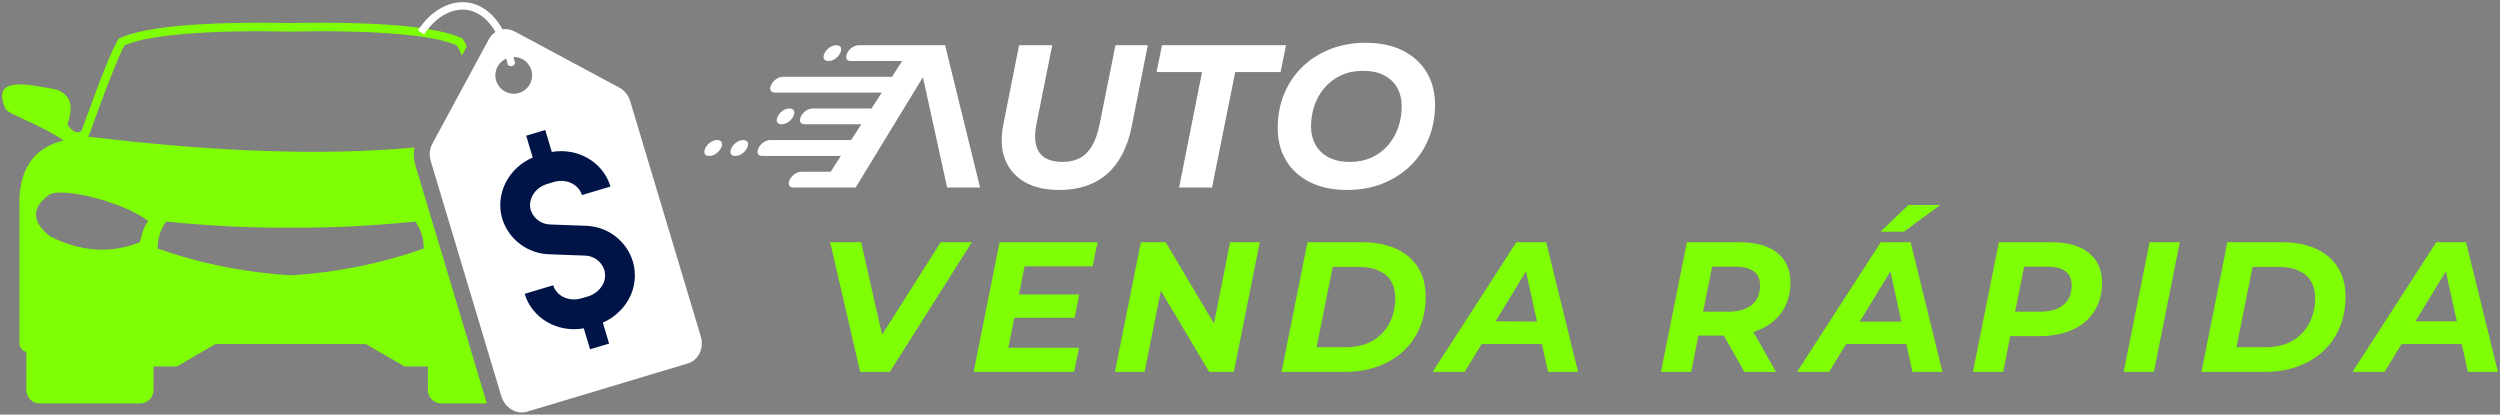 <svg xmlns="http://www.w3.org/2000/svg" width="820" height="136" viewBox="0 0 820 136" fill="none"><rect x="0" y="0" width="820" height="136" fill="#808080" stroke="none"/><g clip-path="url(#clip0_95_28)"><path fill-rule="evenodd" clip-rule="evenodd" d="M206.718 33.235L229.858 110.344C231.011 114.179 229.095 118.162 225.6 119.211L172.883 135.032C169.385 136.081 165.596 133.81 164.445 129.975L141.304 52.868C140.694 50.833 140.874 48.871 141.837 47.091L160.313 12.916C162.017 9.765 165.695 8.662 168.852 10.354L203.092 28.706C204.874 29.663 206.106 31.203 206.718 33.235V33.235ZM166.778 18.949C163.593 19.906 161.786 23.263 162.741 26.448C163.698 29.634 167.055 31.441 170.24 30.485C173.425 29.529 175.233 26.172 174.276 22.986C173.32 19.801 169.963 17.994 166.778 18.949V18.949Z" fill="white"></path><path fill-rule="evenodd" clip-rule="evenodd" d="M95.346 74.67C109.707 74.739 121.916 74.07 136.226 72.671C138.082 75.245 139.047 78.355 138.969 81.527C124.911 86.478 110.226 89.43 95.346 90.294C80.466 89.43 65.781 86.478 51.724 81.527C51.646 78.355 52.61 75.245 54.467 72.671C68.777 74.07 80.985 74.739 95.346 74.67ZM45.87 79.466C36.38 83.238 26.588 82.608 16.494 77.575C9.964 72.641 10.748 67.795 15.751 64.18C18.622 60.961 39.831 65.767 48.681 72.516C48.681 72.516 47.211 73.59 45.87 79.466V79.466ZM95.694 112.852H120.022L132.723 120.208H140.348V127.969C140.348 130.358 142.303 132.313 144.692 132.313H159.708C159.606 132.039 159.512 131.763 159.427 131.481L136.286 54.374C135.688 52.379 135.553 50.351 135.9 48.386C106.29 51.102 70.612 49.906 28.867 44.801C29.072 44.556 29.231 44.273 29.348 43.95C31.883 36.889 34.46 29.79 37.28 22.838C37.971 21.134 39.659 16.764 40.881 14.846C46.181 12.602 54.094 11.715 59.619 11.22C71.379 10.168 83.499 10.149 95.296 10.356C95.331 10.357 95.361 10.357 95.396 10.356C107.194 10.149 119.313 10.168 131.073 11.22C136.599 11.715 144.511 12.602 149.81 14.846C150.327 15.656 150.927 16.903 151.499 18.203L153.13 15.186C152.515 13.93 152.019 13.066 151.641 12.598C143.314 8.725 124.549 7.045 95.346 7.559C66.142 7.045 47.378 8.725 39.051 12.598C37.345 14.713 33.233 24.849 26.714 43.004C25.143 43.912 23.608 43.173 22.11 40.789C24.351 34.555 23.005 30.718 18.07 29.279C9.986 27.877 -3.281 24.506 1.824 35.707C2.339 37.319 13.633 41.025 20.85 46.045C10.636 48.586 5.815 56.143 6.385 68.719V112.852C6.534 114.104 7.427 115.141 8.644 115.474V127.969C8.644 130.358 10.598 132.313 12.987 132.313H46C48.389 132.313 50.344 130.358 50.344 127.969V120.208H57.969L70.67 112.852H95.694V112.852Z" fill="#7EFF04"></path><path fill-rule="evenodd" clip-rule="evenodd" d="M137.082 9.959C139.227 6.619 142.015 3.998 145.068 2.416C147.864 0.968 150.89 0.381 153.865 0.893C156.835 1.405 159.733 3.008 162.267 5.927C165.068 9.153 167.436 14.014 168.966 20.828C168.39 21.812 167.583 21.937 166.591 21.363C165.156 14.967 162.977 10.458 160.425 7.519C158.291 5.06 155.89 3.716 153.454 3.297C151.022 2.877 148.519 3.372 146.184 4.581C143.51 5.967 141.047 8.293 139.134 11.273L137.082 9.959Z" fill="white"></path><path fill-rule="evenodd" clip-rule="evenodd" d="M192.058 74.054L180.602 73.638C177.662 73.627 175.058 71.765 174.111 68.993C173.044 65.426 175.431 61.553 179.448 60.352L181.667 59.688C185.67 58.491 189.805 60.414 190.871 63.982L200.239 61.181C197.829 53.121 189.466 48.368 180.99 49.834L178.837 42.632L172.587 44.5L174.733 51.676C166.759 55.068 162.317 63.679 164.744 71.794C166.892 78.582 173.122 83.246 180.243 83.401L191.704 83.831C194.626 83.832 197.243 85.69 198.191 88.462L198.223 88.571C198.694 90.195 198.491 91.947 197.658 93.427C196.607 95.269 194.892 96.627 192.846 97.224L190.622 97.874C186.625 99.04 182.517 97.108 181.459 93.569L172.092 96.369C174.51 104.457 182.957 109.244 191.48 107.689L193.536 114.564L199.785 112.696L197.73 105.82C201.339 104.251 204.342 101.544 206.248 98.097C208.326 94.331 208.807 89.886 207.577 85.774L207.544 85.665C205.41 78.873 199.18 74.209 192.058 74.054V74.054Z" fill="#001447"></path><path fill-rule="evenodd" clip-rule="evenodd" d="M258.931 35.585C262.36 35.585 259.778 40.762 256.349 40.762C252.961 40.762 255.543 35.585 258.931 35.585ZM272.46 56.334L275.803 51.156H250.076C246.647 51.156 249.25 45.939 252.678 45.939H279.172L282.514 40.762H263.974C260.585 40.762 263.167 35.585 266.556 35.584L285.857 35.585L289.226 30.367H254.233C250.844 30.367 253.426 25.19 256.814 25.19L292.569 25.19L295.912 20.014H279.123C275.734 20.014 278.316 14.836 281.705 14.836H299.255L299.258 14.832H309.993L321.462 61.508H310.66L302.721 25.314L280.654 61.508H279.617L279.616 61.511H260.322C256.893 61.511 259.475 56.334 262.904 56.334L272.46 56.334ZM243.763 45.939C247.192 45.939 244.59 51.156 241.161 51.156C237.772 51.156 240.374 45.939 243.763 45.939ZM274.322 14.836C277.711 14.836 275.129 20.014 271.741 20.013C268.312 20.014 270.894 14.836 274.322 14.836ZM235.211 45.939C238.64 45.939 236.038 51.156 232.609 51.156C229.22 51.156 231.823 45.939 235.211 45.939ZM347.334 62.307C342.8 62.307 339.022 61.419 335.999 59.64C332.976 57.862 330.853 55.384 329.631 52.205C328.408 49.027 328.219 45.282 329.064 40.97L334.265 14.831H345.134L339.933 40.77C339.533 42.859 339.422 44.682 339.599 46.237C339.777 47.793 340.233 49.083 340.966 50.105C341.7 51.127 342.711 51.883 344 52.372C345.29 52.861 346.801 53.106 348.535 53.106C350.713 53.106 352.602 52.683 354.202 51.839C355.803 50.994 357.136 49.661 358.203 47.838C359.27 46.015 360.092 43.659 360.67 40.77L365.871 14.831H376.474L371.206 41.437C369.828 48.327 367.138 53.528 363.138 57.04C359.137 60.552 353.869 62.307 347.334 62.307ZM386.742 61.507L394.277 23.633H379.341L381.141 14.831H421.816L420.016 23.633H405.146L397.545 61.507H386.742ZM441.82 62.307C437.108 62.307 433.052 61.452 429.651 59.74C426.25 58.029 423.639 55.651 421.816 52.606C419.993 49.561 419.082 46.038 419.082 42.037C419.082 38.036 419.771 34.335 421.149 30.935C422.527 27.534 424.494 24.578 427.05 22.066C429.607 19.555 432.652 17.587 436.186 16.165C439.72 14.743 443.643 14.031 447.955 14.031C452.667 14.031 456.723 14.887 460.124 16.598C463.524 18.31 466.136 20.688 467.959 23.733C469.781 26.778 470.692 30.301 470.692 34.302C470.692 38.303 470.003 42.004 468.625 45.404C467.247 48.805 465.28 51.761 462.724 54.273C460.168 56.784 457.123 58.751 453.589 60.174C450.055 61.596 446.132 62.307 441.82 62.307ZM442.754 53.106C445.376 53.106 447.743 52.628 449.855 51.672C451.967 50.716 453.756 49.394 455.223 47.705C456.69 46.015 457.812 44.071 458.59 41.87C459.368 39.67 459.757 37.347 459.757 34.902C459.757 32.591 459.268 30.557 458.29 28.801C457.312 27.045 455.878 25.678 453.989 24.7C452.1 23.722 449.777 23.233 447.021 23.233C444.398 23.233 442.042 23.711 439.953 24.667C437.864 25.622 436.074 26.945 434.585 28.634C433.096 30.323 431.963 32.268 431.185 34.469C430.407 36.669 430.018 38.992 430.018 41.437C430.018 43.748 430.518 45.782 431.518 47.538C432.518 49.294 433.963 50.661 435.852 51.639C437.741 52.617 440.042 53.106 442.754 53.106Z" fill="white"></path><path fill-rule="evenodd" clip-rule="evenodd" d="M282.137 121.968L272.298 79.451H282.441L289.324 109.767L308.559 79.451H318.762L291.855 121.968H282.137ZM334.221 96.58H353.985L352.467 104.233H332.691L334.221 96.58ZM330.723 114.072H353.925L352.285 121.968H319.365L327.868 79.451H359.998L358.359 87.347H336.067L334.221 96.58L332.691 104.233L330.723 114.072ZM365.703 121.968L374.206 79.451H382.345L398.187 106.136L403.482 79.451H413.2L404.696 121.968H396.618L380.757 95.34L375.421 121.968H365.703ZM420.362 121.968L428.865 79.451H446.661C451.034 79.451 454.79 80.17 457.928 81.608C461.066 83.045 463.465 85.09 465.126 87.742C466.786 90.394 467.616 93.543 467.616 97.187C467.616 100.953 466.978 104.354 465.703 107.391C464.427 110.428 462.615 113.029 460.267 115.196C457.918 117.362 455.124 119.033 451.885 120.207C448.645 121.381 445.062 121.968 441.134 121.968H420.362ZM431.841 113.89H441.438C444.88 113.89 447.805 113.181 450.214 111.764C452.624 110.347 454.466 108.424 455.742 105.994C457.017 103.565 457.655 100.811 457.655 97.734C457.655 95.628 457.209 93.816 456.318 92.298C455.428 90.779 454.081 89.605 452.279 88.775C450.478 87.945 448.24 87.529 445.568 87.529H437.125L431.841 113.89ZM469.919 121.968L497.372 79.451H507.151L517.598 121.968H507.759L505.76 112.857L504.143 105.484L500.527 88.999L490.536 105.387L485.981 112.857L480.426 121.968H469.919ZM490.536 105.387L504.143 105.484L505.76 112.857H485.981L490.536 105.387ZM544.804 121.968L553.307 79.451H570.617C575.922 79.451 580.022 80.605 582.917 82.914C585.812 85.222 587.26 88.461 587.26 92.632C587.26 96.195 586.419 99.283 584.739 101.894C583.059 104.506 580.67 106.521 577.572 107.938C576.785 108.298 575.962 108.612 575.102 108.881L568.279 109.715L565.434 110.064H557.067L554.704 121.968H544.804ZM572.136 121.968L565.434 110.064L568.279 109.715L575.102 108.881L582.522 121.968H572.136ZM558.618 102.228H566.973C570.253 102.228 572.794 101.489 574.596 100.011C576.397 98.533 577.299 96.377 577.299 93.543C577.299 91.478 576.6 89.949 575.203 88.957C573.806 87.965 571.852 87.469 569.342 87.469H561.577L558.618 102.228ZM589.441 121.968L616.894 79.451H626.673L637.12 121.968H627.281L625.282 112.857L623.665 105.484L620.049 88.999C620.049 88.999 613.924 99.046 609.999 105.484C608.243 108.363 607.259 109.978 605.503 112.857C603.334 116.415 599.949 121.968 599.949 121.968H589.441ZM609.999 105.484H623.665L625.282 112.857C625.282 112.857 613.227 112.857 605.503 112.857L609.999 105.484ZM616.834 75.989L625.945 67.243H636.391L624.487 75.989H616.834ZM647.137 121.968L655.64 79.451H672.829C678.133 79.451 682.234 80.616 685.129 82.944C688.024 85.272 689.471 88.522 689.471 92.692C689.471 96.256 688.641 99.363 686.981 102.016C685.321 104.668 682.942 106.703 679.844 108.12C676.747 109.537 673.072 110.246 668.821 110.246H659.364L657.037 121.968H647.137ZM660.951 102.228H669.246C672.485 102.228 675.006 101.489 676.807 100.011C678.609 98.533 679.51 96.377 679.51 93.543C679.51 91.478 678.822 89.949 677.445 88.957C676.068 87.965 674.125 87.469 671.614 87.469H663.91L660.951 102.228ZM696.573 121.968L705.076 79.451H714.976L706.473 121.968H696.573ZM722.077 121.968L730.581 79.451H748.377C752.75 79.451 756.506 80.17 759.644 81.608C762.782 83.045 765.181 85.09 766.841 87.742C768.501 90.394 769.332 93.543 769.332 97.187C769.332 100.953 768.694 104.354 767.418 107.391C766.143 110.428 764.331 113.029 761.982 115.196C759.634 117.362 756.84 119.033 753.601 120.207C750.361 121.381 746.778 121.968 742.85 121.968H722.077ZM733.557 113.89H743.153C746.595 113.89 749.521 113.181 751.93 111.764C754.339 110.347 756.182 108.424 757.457 105.994C758.733 103.565 759.37 100.811 759.37 97.734C759.37 95.628 758.925 93.816 758.034 92.298C757.144 90.779 755.797 89.605 753.995 88.775C752.193 87.945 749.956 87.529 747.284 87.529H738.841L733.557 113.89ZM771.634 121.968L799.088 79.451H808.867L819.314 121.968H809.474L807.476 112.857L805.837 105.387L802.242 88.999L792.192 105.484L787.697 112.857L782.142 121.968H771.634ZM792.251 105.387H805.837L807.476 112.857H787.697L792.251 105.387Z" fill="#7EFF04"></path></g><defs><clipPath id="clip0_95_28"><rect width="820" height="136" fill="white"></rect></clipPath></defs></svg>